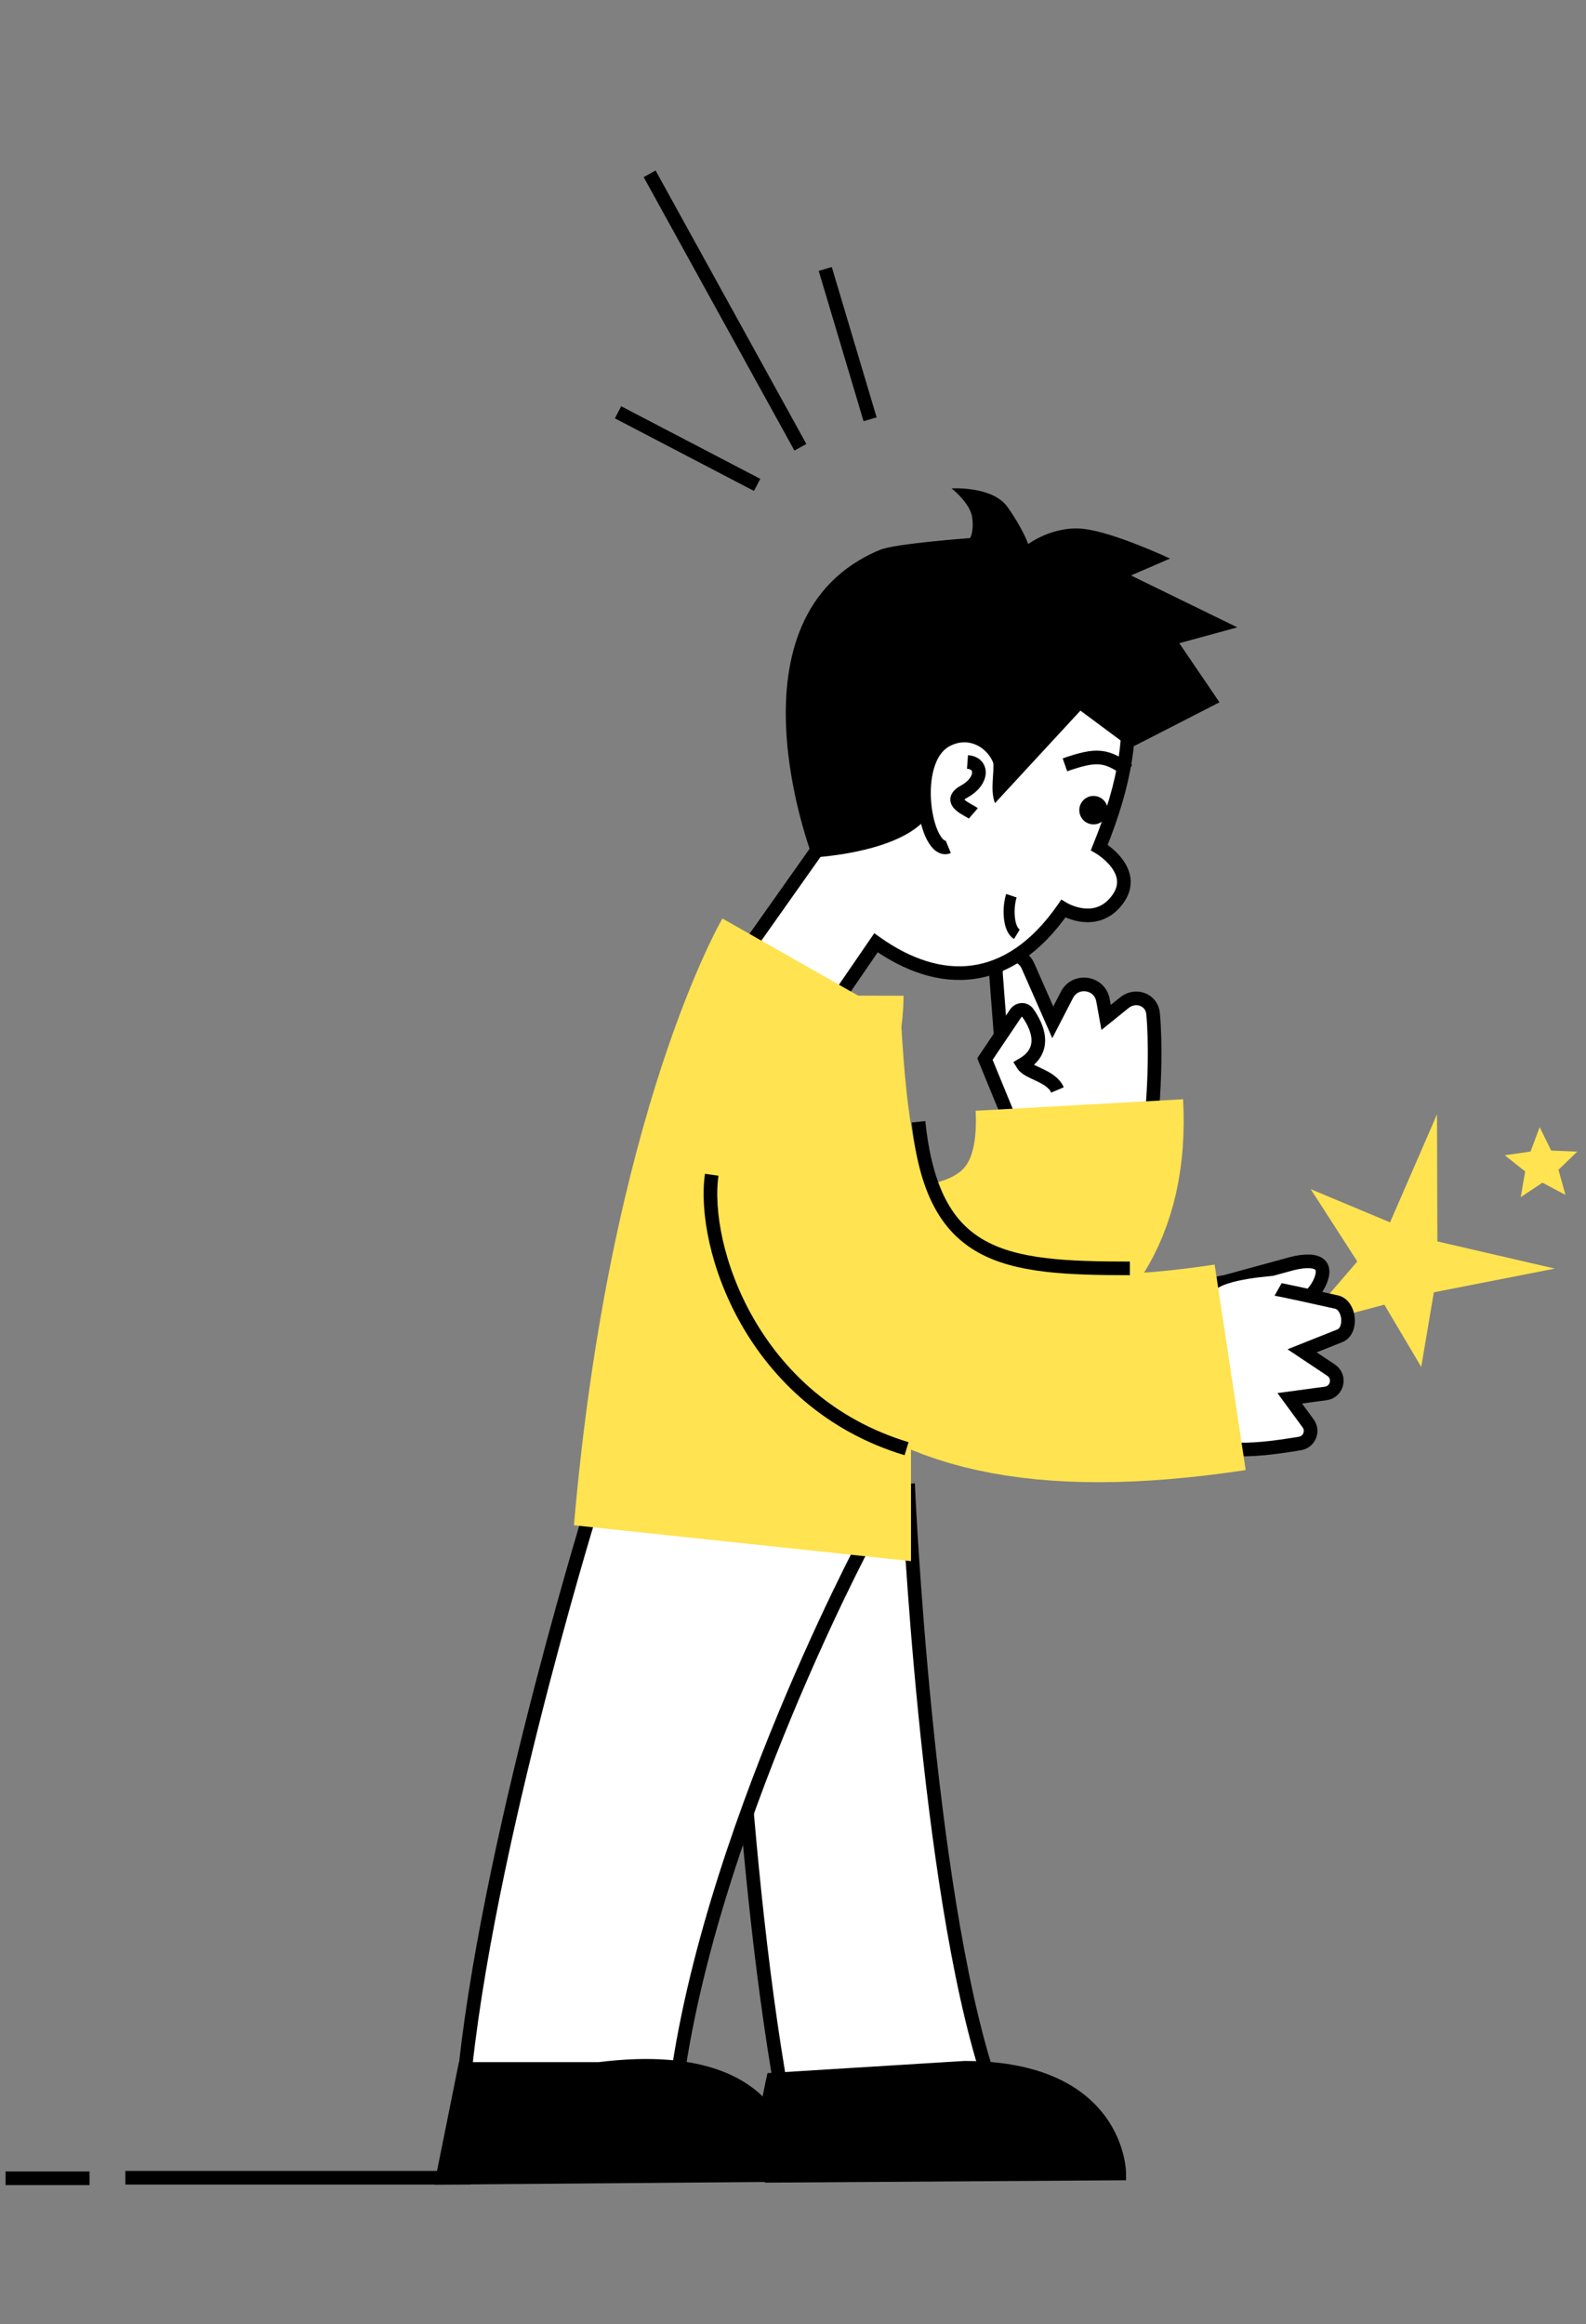 <svg width="144" height="211" viewBox="0 0 144 211" fill="none" xmlns="http://www.w3.org/2000/svg">
<rect x="0" y="0" width="144" height="211" fill="#808080" stroke="none"/>
<path d="M119.002 107.958L123.235 114.524L118.14 120.446L125.693 118.45L129.04 124.1L130.186 117.325L141.173 115.172L130.505 112.704L130.472 101.165L126.209 110.973L119.002 107.958Z" fill="#FFE350"/>
<path d="M143.199 104.554L141.502 106.202L142.136 108.481L140.044 107.376L138.073 108.684L138.477 106.353L136.624 104.882L138.966 104.546L139.793 102.329L140.836 104.453L143.199 104.554Z" fill="#FFE350"/>
<path d="M90.429 88.454C90.87 94.331 91.411 100.912 91.411 100.912L93.536 106.823L104.22 104.738C104.22 104.738 105.187 97.661 104.696 92.038C104.583 90.748 103.106 90.21 102.097 91.023L100.428 92.37L100.145 90.808C99.848 89.166 97.638 88.836 96.873 90.319L95.587 92.814L93.355 87.742C92.587 85.997 90.287 86.554 90.429 88.454Z" fill="white" stroke="black" stroke-width="1.238"/>
<path d="M92.61 103.186L89.409 95.896L92.716 91.786C92.716 91.786 94.267 93.272 94.142 94.808L92.855 96.618L96.081 98.946L92.61 103.186Z" fill="white"/>
<path d="M96.012 98.953C95.455 97.645 93.358 97.442 92.864 96.638C95.193 95.273 94.11 93.081 93.315 91.954C93.041 91.564 92.484 91.606 92.218 92.001L89.426 96.146L92.92 104.663" stroke="black" stroke-width="1.238"/>
<path fill-rule="evenodd" clip-rule="evenodd" d="M99.808 76.942C99.808 76.942 103.738 79.223 101.171 82.024C99.232 84.14 96.543 82.498 96.543 82.498C91.596 89.611 85.336 89.723 79.534 85.593L73.824 93.916L67.77 86.246L74.519 76.695C73.591 69.601 75.929 60.414 80.724 57.443C88.772 52.455 109.741 52.57 99.808 76.942Z" fill="white"/>
<path d="M101.171 82.024L101.627 82.442L101.627 82.442L101.171 82.024ZM99.808 76.942L99.235 76.708L99.031 77.207L99.497 77.477L99.808 76.942ZM96.543 82.498L96.865 81.97L96.368 81.666L96.034 82.145L96.543 82.498ZM79.534 85.593L79.893 85.088L79.38 84.723L79.024 85.243L79.534 85.593ZM73.824 93.916L73.338 94.3L73.859 94.96L74.335 94.266L73.824 93.916ZM67.77 86.246L67.264 85.889L66.998 86.267L67.284 86.63L67.77 86.246ZM74.519 76.695L75.024 77.052L75.164 76.855L75.132 76.615L74.519 76.695ZM80.724 57.443L80.398 56.917L80.398 56.917L80.724 57.443ZM101.171 82.024L101.627 82.442C102.356 81.647 102.669 80.832 102.66 80.04C102.65 79.264 102.331 78.595 101.955 78.071C101.578 77.547 101.119 77.133 100.764 76.855C100.585 76.714 100.427 76.605 100.314 76.529C100.256 76.491 100.21 76.462 100.177 76.441C100.16 76.431 100.147 76.423 100.137 76.417C100.132 76.414 100.128 76.412 100.125 76.41C100.123 76.409 100.122 76.408 100.121 76.408C100.121 76.407 100.12 76.407 100.12 76.407C100.12 76.407 100.119 76.407 100.119 76.407C100.119 76.406 100.119 76.406 99.808 76.942C99.497 77.477 99.497 77.477 99.497 77.477C99.497 77.477 99.497 77.477 99.496 77.477C99.496 77.477 99.496 77.476 99.496 77.476C99.496 77.476 99.496 77.476 99.496 77.477C99.497 77.477 99.499 77.478 99.501 77.48C99.506 77.482 99.515 77.487 99.526 77.495C99.549 77.509 99.585 77.531 99.63 77.561C99.721 77.621 99.851 77.712 100 77.829C100.302 78.066 100.665 78.397 100.949 78.794C101.235 79.191 101.416 79.617 101.422 80.056C101.427 80.479 101.269 81 100.715 81.606L101.171 82.024ZM96.543 82.498C96.22 83.026 96.22 83.026 96.221 83.027C96.221 83.027 96.221 83.027 96.221 83.027C96.222 83.027 96.222 83.028 96.222 83.028C96.224 83.028 96.225 83.029 96.226 83.03C96.228 83.031 96.232 83.033 96.236 83.036C96.243 83.04 96.254 83.046 96.267 83.054C96.292 83.068 96.328 83.088 96.373 83.112C96.463 83.159 96.591 83.223 96.75 83.291C97.065 83.425 97.511 83.583 98.032 83.666C99.085 83.834 100.477 83.697 101.627 82.442L101.171 82.024L100.715 81.606C99.926 82.466 99.004 82.567 98.227 82.443C97.833 82.38 97.487 82.259 97.237 82.153C97.113 82.099 97.015 82.051 96.951 82.017C96.918 82 96.895 81.987 96.88 81.978C96.873 81.974 96.868 81.971 96.865 81.97C96.864 81.969 96.863 81.969 96.863 81.969C96.863 81.969 96.864 81.969 96.864 81.969C96.864 81.969 96.864 81.969 96.864 81.969C96.865 81.969 96.865 81.969 96.865 81.969C96.865 81.97 96.865 81.97 96.543 82.498ZM79.534 85.593L79.175 86.097C82.158 88.22 85.33 89.304 88.444 88.875C91.568 88.444 94.508 86.508 97.051 82.852L96.543 82.498L96.034 82.145C93.631 85.601 90.967 87.277 88.275 87.648C85.571 88.021 82.712 87.095 79.893 85.088L79.534 85.593ZM73.824 93.916L74.335 94.266L80.045 85.943L79.534 85.593L79.024 85.243L73.314 93.566L73.824 93.916ZM67.77 86.246L67.284 86.63L73.338 94.3L73.824 93.916L74.31 93.533L68.256 85.863L67.77 86.246ZM74.519 76.695L74.013 76.338L67.264 85.889L67.77 86.246L68.275 86.603L75.024 77.052L74.519 76.695ZM80.724 57.443L80.398 56.917C77.813 58.519 75.969 61.73 74.883 65.345C73.791 68.979 73.429 73.138 73.905 76.775L74.519 76.695L75.132 76.615C74.681 73.158 75.025 69.176 76.068 65.701C77.118 62.206 78.841 59.338 81.05 57.969L80.724 57.443ZM99.808 76.942L100.381 77.175C102.888 71.024 103.484 66.314 102.754 62.786C102.018 59.227 99.945 56.931 97.281 55.626C94.642 54.334 91.451 54.024 88.433 54.342C85.414 54.66 82.502 55.613 80.398 56.917L80.724 57.443L81.05 57.969C82.97 56.779 85.697 55.875 88.563 55.573C91.429 55.272 94.369 55.579 96.737 56.738C99.08 57.886 100.889 59.877 101.542 63.037C102.202 66.23 101.694 70.674 99.235 76.708L99.808 76.942Z" fill="black"/>
<circle cx="99.285" cy="73.552" r="1.291" transform="rotate(62.031 99.285 73.552)" fill="black"/>
<path d="M102.441 69.954C100.433 68.556 99.644 68.408 96.689 69.436" stroke="black" stroke-width="1.238"/>
<path d="M79.913 49.913C65.319 55.972 73.789 77.849 73.789 77.849C73.789 77.849 80.886 77.513 83.77 74.656C83.224 72.017 84.551 67.75 86.197 67.222C92.218 66.853 89.369 70.436 90.339 72.915L98.097 64.515L102.65 67.897L110.722 63.761L107.074 58.395L112.342 56.956L102.686 52.245L106.23 50.71C106.23 50.71 101.088 48.292 98.329 48.01C95.57 47.727 93.36 49.392 93.36 49.392C93.36 49.392 92.831 47.922 91.463 46.014C90.094 44.107 86.399 44.341 86.399 44.341C86.399 44.341 88.098 45.67 88.27 46.979C88.442 48.289 88.079 48.851 88.079 48.851C88.079 48.851 81.272 49.348 79.913 49.913Z" fill="black"/>
<path d="M90.87 71.186C91.654 68.609 88.873 65.717 86 67.158C82.408 68.96 84.064 77.717 86.095 76.879" stroke="black" stroke-width="1.238"/>
<path d="M88.372 73.846C88.009 73.53 85.844 72.794 87.552 71.857C89.26 70.92 89.282 69.281 87.842 69.177" stroke="black" stroke-width="1.238"/>
<path d="M91.83 81.32C91.497 82.32 91.496 84.32 92.326 84.82" stroke="black"/>
<path d="M71.44 192.512C67.054 169.722 66.243 137.527 66.243 137.527L82.475 135.363C82.475 135.363 84.098 171.345 89.731 188.58C79.75 190.205 76.506 190.543 76.266 195.732L71.44 192.512Z" fill="white" stroke="black" stroke-width="1.238"/>
<path d="M101.623 197.324C101.623 197.324 101.623 187.726 87.585 187.726L70.187 188.802C70.187 188.802 69.708 190.902 69.45 193.076C69.192 195.251 69.902 197.534 69.902 197.534L101.623 197.324Z" fill="black" stroke="black" stroke-width="1.238"/>
<path d="M60.982 193.327C62.768 169.48 78.607 139.869 78.607 139.869L53.513 137.615C53.513 137.615 43.318 170.78 41.923 191.467C51.733 193.92 54.334 190.576 54.139 195.766L60.982 193.327Z" fill="white" stroke="black" stroke-width="1.238"/>
<path d="M72.237 198.071C72.237 198.071 73.464 184.841 54.347 187.215L41.667 187.215L39.428 198.339L72.237 198.071Z" fill="black"/>
<path d="M82.713 141.729L52.11 138.475C55.364 100.821 65.591 83.388 65.591 83.388L81.353 92.345C81.353 92.345 82.713 100.123 82.713 115.861L82.713 141.729Z" fill="#FFE350"/>
<path d="M117.11 114.772L111.165 116.398L113.603 120.794C113.603 120.794 118.743 119.047 119.878 116.314C121.013 113.582 117.11 114.772 117.11 114.772Z" fill="white" stroke="black" stroke-width="1.238"/>
<path d="M121.339 118.208C117.215 117.296 112.266 116.137 110.792 116.455C108.467 116.958 103.938 126.956 107.009 129.693C109.726 132.114 113.446 131.811 118.036 131.048C118.882 130.908 119.278 129.92 118.771 129.228L117.101 126.947L120.37 126.506C121.426 126.364 121.744 124.987 120.858 124.395L118.225 122.637L121.637 121.278C122.804 120.813 122.565 118.479 121.339 118.208Z" fill="white" stroke="black" stroke-width="1.238"/>
<path d="M110.363 119.516C111.047 119.25 114.482 119.612 114.676 119.488L116.783 115.756C116.783 115.756 112.435 115.926 110.751 116.831C109.068 117.735 110.363 119.516 110.363 119.516Z" fill="white"/>
<path d="M72.384 93.1C73.502 112.472 76.302 129.482 111.693 124.136" stroke="#FFE350" stroke-width="18.866"/>
<path d="M97.998 100.32C98.995 118.32 81.833 118.509 74.064 116.16C66.295 113.811 72.598 96.03 72.61 90.381" stroke="#FFE350" stroke-width="18.866"/>
<path d="M79 38.066L74.927 24.416" stroke="black" stroke-width="1.238"/>
<path d="M68.744 44.022L56.115 37.432" stroke="black" stroke-width="1.238"/>
<path d="M72.67 40.606L58.982 15.78" stroke="black" stroke-width="1.238"/>
<path d="M64.62 106.653C63.69 113.161 68.249 127.281 82.311 131.523" stroke="black" stroke-width="1.238"/>
<path d="M83.397 101.844C84.712 114.378 91.087 115.152 102.585 115.152" stroke="black" stroke-width="1.238"/>
<path d="M11.382 197.711L42.733 197.711" stroke="black" stroke-width="1.238"/>
<path d="M8.132 197.76L0.504 197.76" stroke="black" stroke-width="1.238"/>
</svg>
